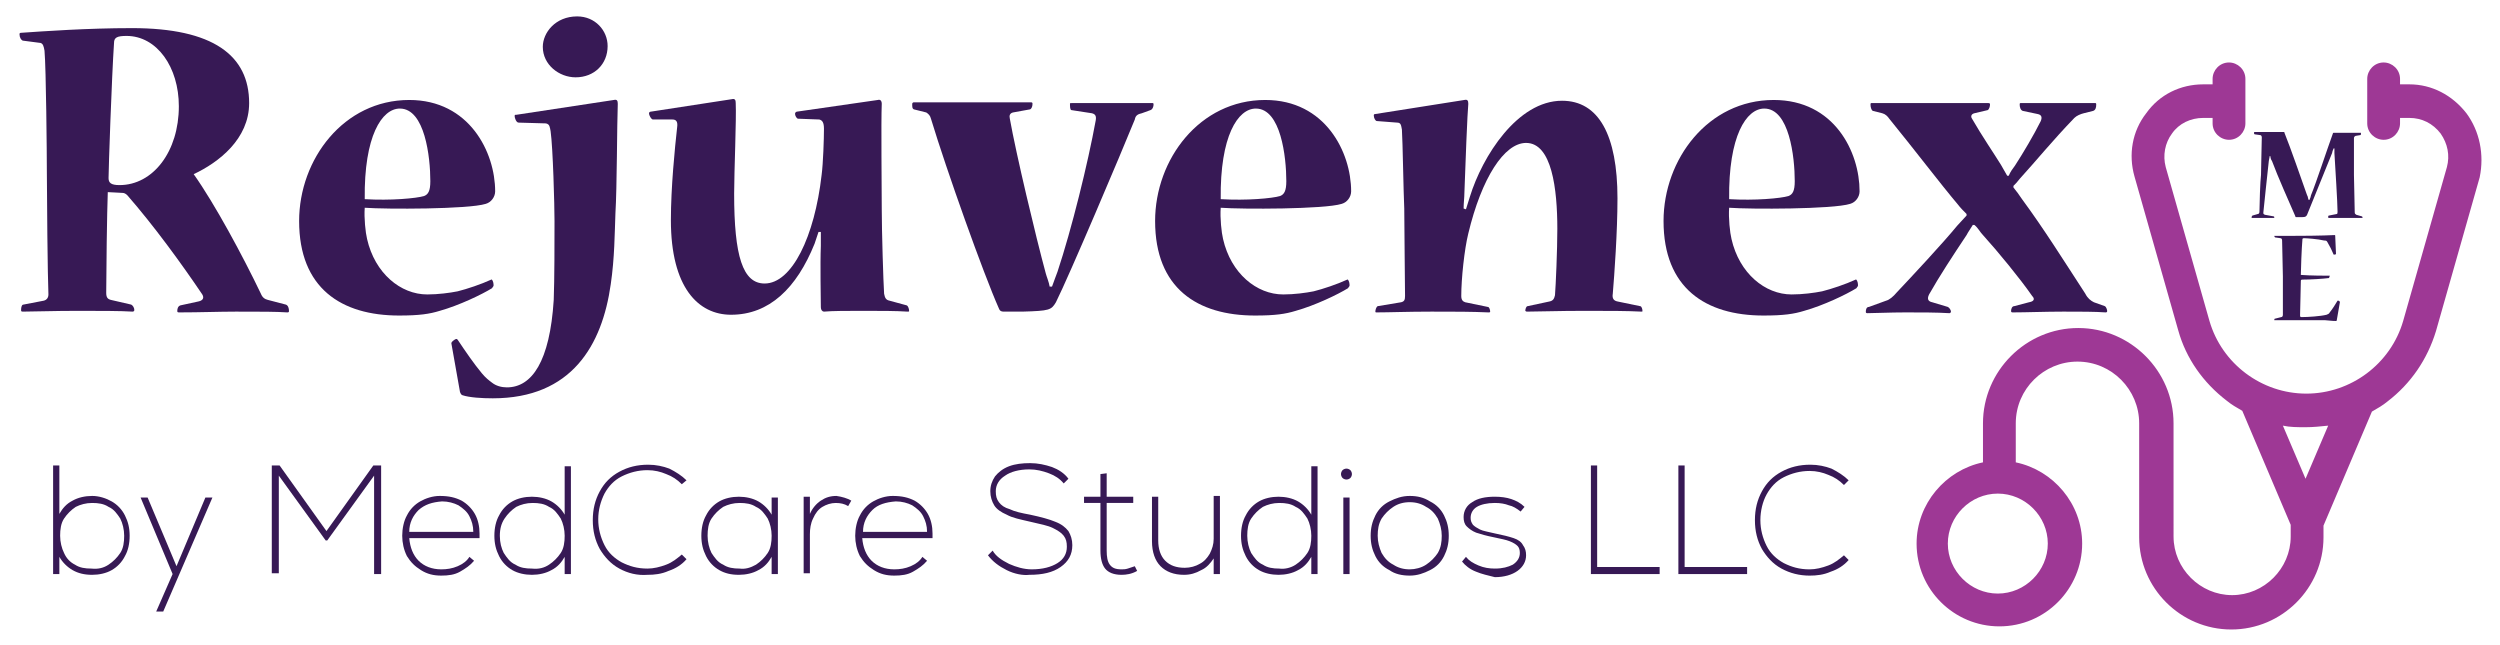 <svg xmlns="http://www.w3.org/2000/svg" xmlns:xlink="http://www.w3.org/1999/xlink" id="Layer_1" x="0px" y="0px" viewBox="0 0 320.1 82.6" style="enable-background:new 0 0 320.1 82.6;" xml:space="preserve"><style type="text/css">	.st0{fill:#371955;}	.st1{fill:#9E3895;}</style><g>	<g>		<path class="st0" d="M31.9,13.2c0,4.6-3.9,7.6-7.1,9.1c2.7,3.8,6.3,10.5,8.6,15.3c0.2,0.5,0.5,0.7,0.9,0.8l2.3,0.6   c0.3,0.1,0.4,0.5,0.4,0.8c0,0.1,0,0.2-0.2,0.2c-1.5-0.1-3.3-0.1-6.6-0.1c-2.2,0-4.6,0.1-7.3,0.1c-0.2,0-0.2-0.1-0.2-0.2   c0-0.3,0.1-0.6,0.4-0.7l2.3-0.5c0.5-0.1,0.8-0.4,0.5-0.9c-2.7-4-6.2-8.8-9.6-12.7c-0.2-0.2-0.4-0.3-0.6-0.3   c-0.3,0-1.5-0.1-1.9-0.1c-0.1,2.5-0.2,10.5-0.2,12.9c0,0.6,0.2,0.8,0.6,0.9l2.6,0.6c0.2,0.1,0.4,0.4,0.4,0.7   c0,0.1-0.1,0.2-0.2,0.2c-1.6-0.1-4.2-0.1-7.1-0.1c-3,0-5.7,0.1-7,0.1c-0.2,0-0.2-0.1-0.2-0.2c0-0.4,0.1-0.7,0.3-0.7l2.6-0.5   c0.4-0.1,0.6-0.4,0.6-0.8C6.1,35.5,6,24.9,6,22.1C6,19.8,5.9,8.7,5.7,6.5c-0.1-0.6-0.2-0.9-0.5-1L2.9,5.2C2.7,5.1,2.5,4.8,2.5,4.4   c0-0.1,0-0.2,0.2-0.2C5.6,4,11.2,3.6,16.9,3.6C27.3,3.6,31.9,7.1,31.9,13.2L31.9,13.2z M15.3,23.7c4.3,0,7.6-4.3,7.6-10.1   c0-5-2.8-9-6.7-9c-1.2,0-1.6,0.2-1.6,0.9c-0.3,4.5-0.7,16.2-0.7,17.3C13.9,23.4,14.2,23.7,15.3,23.7L15.3,23.7z"></path>		<path class="st0" d="M63.4,24.5c0,0.7-0.5,1.4-1.2,1.6c-2.2,0.7-12.8,0.7-15.5,0.5c-0.1,1.3,0.1,3.2,0.3,4c1,4.4,4.3,7.1,7.7,7.1   c1.4,0,2.9-0.2,3.9-0.4c1.2-0.3,3-0.9,4.3-1.5c0.1-0.1,0.3,0.3,0.3,0.7c0,0.2-0.1,0.2-0.2,0.4c-1.3,0.8-4.2,2.2-6.7,2.9   c-1.3,0.4-2.6,0.6-5.2,0.6c-7.4,0-12.8-3.5-12.8-12.1c0-7.9,5.7-15.5,14.1-15.5C60.1,12.8,63.4,19.5,63.4,24.5L63.4,24.5z    M51.2,13.9c-2.3,0-4.6,3.5-4.5,11.6c3.3,0.2,6.6-0.1,7.6-0.4c0.5-0.2,0.8-0.6,0.8-1.9C55.1,20.1,54.4,13.9,51.2,13.9L51.2,13.9z"></path>		<path class="st0" d="M78.6,12.8c0.4-0.1,0.5,0.1,0.5,0.5C79,15.7,79,24.1,78.8,27.3c-0.1,2.5-0.1,5.7-0.6,9.1   c-1.1,7.8-5,14.6-15.1,14.6c-1.4,0-3-0.1-3.9-0.4c-0.2-0.1-0.2-0.2-0.3-0.4l-1.1-6.2c-0.1-0.2,0.5-0.6,0.6-0.6   c0.1,0,0.1,0,0.2,0.1c1,1.5,2.1,3.1,3.1,4.3c0.5,0.6,0.9,0.9,1.3,1.2c0.5,0.4,1.2,0.6,1.9,0.6c3.2,0,5.5-3.3,6-11.2   c0.1-2.6,0.1-7.7,0.1-10.1c0-2-0.2-9.4-0.5-11.5c-0.1-0.5-0.1-0.9-0.6-1l-3.5-0.1c-0.3,0-0.5-0.6-0.5-0.8c0-0.2,0-0.2,0.2-0.2   L78.6,12.8z M73.9,2.1c2.3,0,3.9,1.8,3.9,3.8c0,2.3-1.7,4-4.1,4c-2.1,0-4.2-1.6-4.2-3.9C69.5,4.2,71.1,2.1,73.9,2.1L73.9,2.1z"></path>		<path class="st0" d="M102.2,15.2c-0.2,0-0.4-0.4-0.4-0.6c0-0.1,0-0.2,0.2-0.3l10.4-1.5c0.3-0.1,0.5,0.1,0.5,0.5   c-0.1,2.2,0,11.1,0,13.5c0,2.8,0.2,9.3,0.3,10.8c0.1,0.5,0.2,0.8,0.7,0.9l2.2,0.6c0.2,0.1,0.3,0.5,0.3,0.7c0,0.1,0,0.1-0.2,0.1   c-1.5-0.1-3.4-0.1-5.7-0.1c-2,0-3.9,0-5,0.1c-0.2,0-0.4-0.2-0.4-0.6c0-0.7-0.1-5.6,0-7.8v-1.8h-0.3c-0.2,0.6-0.4,1.2-0.5,1.5   c-2.3,5.7-5.8,9.1-10.7,9.1c-4.2,0-7.7-3.5-7.7-12.1c0-4.2,0.5-9.2,0.8-11.9c0.1-0.7-0.1-1-0.6-1h-2.5c-0.2,0-0.5-0.5-0.5-0.8   c0-0.1,0.1-0.2,0.2-0.2l10.4-1.6c0.4-0.1,0.5,0.1,0.5,0.5C94.3,15.2,94,22,94,24.8c0,8,1.1,11.5,3.9,11.5c3.5,0,6.4-6,7.3-13.9   c0.2-1.5,0.3-4.7,0.3-5.9c0-0.8-0.2-1.1-0.6-1.2L102.2,15.2z"></path>		<path class="st0" d="M147.6,13.2c0.1,0,0.1,0.1,0.1,0.2c0,0.2-0.1,0.6-0.4,0.7l-1.1,0.4c-0.4,0.1-0.8,0.2-0.9,0.8   c-1.7,4.2-8.4,20-10.1,23.4c-0.6,1-0.8,1.1-4.3,1.2h-2.4c-0.3,0-0.5-0.1-0.6-0.4c-2-4.5-6.7-17.7-8.7-24.3   c-0.1-0.4-0.3-0.6-0.6-0.8l-1.6-0.4c-0.2-0.1-0.2-0.3-0.2-0.7c0-0.1,0.1-0.2,0.2-0.2h15c0.2,0,0.2,0.1,0.2,0.2   c0,0.3-0.1,0.6-0.3,0.7l-2.2,0.4c-0.4,0.1-0.5,0.4-0.4,0.8c0.8,4.5,3.3,15,4.6,19.8c0.1,0.4,0.4,1.1,0.5,1.7h0.3   c0.3-0.8,0.5-1.4,0.7-1.9c1.8-5.4,3.9-13.9,4.9-19.4c0.1-0.6-0.1-0.8-0.5-0.9l-2.6-0.4c-0.2,0-0.2-0.5-0.2-0.8   c0-0.1,0-0.1,0.2-0.1H147.6z"></path>		<path class="st0" d="M173,24.5c0,0.7-0.5,1.4-1.2,1.6c-2.2,0.7-12.8,0.7-15.5,0.5c-0.1,1.3,0.1,3.2,0.3,4c1,4.4,4.3,7.1,7.7,7.1   c1.4,0,2.9-0.2,3.9-0.4c1.2-0.3,3-0.9,4.3-1.5c0.1-0.1,0.3,0.3,0.3,0.7c0,0.2-0.1,0.2-0.2,0.4c-1.3,0.8-4.2,2.2-6.7,2.9   c-1.3,0.4-2.6,0.6-5.2,0.6c-7.4,0-12.8-3.5-12.8-12.1c0-7.9,5.7-15.5,14.1-15.5C169.7,12.8,173,19.5,173,24.5L173,24.5z    M160.8,13.9c-2.3,0-4.6,3.5-4.5,11.6c3.3,0.2,6.6-0.1,7.6-0.4c0.5-0.2,0.8-0.6,0.8-1.9C164.7,20.1,164,13.9,160.8,13.9   L160.8,13.9z"></path>		<path class="st0" d="M210,39.2c0.2,0,0.3,0.4,0.3,0.6c0,0.1,0,0.1-0.1,0.1c-2-0.1-4-0.1-7.4-0.1c-3.3,0-5.9,0.1-7.3,0.1   c-0.1,0-0.2-0.1-0.2-0.1c0-0.2,0.1-0.6,0.3-0.6l2.8-0.6c0.5-0.1,0.6-0.4,0.7-0.8c0.1-1.2,0.3-5.8,0.3-8.5c0-5.1-0.7-11-4-11   c-2.8,0-5.7,4.5-7.4,11.6c-0.5,2-0.9,5.8-0.9,8c0,0.5,0.2,0.7,0.5,0.8l2.9,0.6c0.2,0,0.3,0.4,0.3,0.6c0,0.1-0.1,0.1-0.2,0.1   c-2.3-0.1-4.2-0.1-7.3-0.1s-5.4,0.1-7.1,0.1c-0.1,0-0.1-0.1-0.1-0.1c0-0.2,0.1-0.6,0.3-0.7l3-0.5c0.4-0.1,0.5-0.3,0.5-0.8   c0-1.8-0.1-8.6-0.1-11.2c-0.1-2-0.2-8.6-0.3-10.1c-0.1-0.5-0.1-0.9-0.6-0.9l-2.6-0.2c-0.2,0-0.4-0.4-0.4-0.7c0-0.1,0-0.2,0.2-0.2   l11.4-1.8c0.4-0.1,0.5,0.1,0.5,0.5c-0.1,0.8-0.4,8.3-0.5,11.4c0,0.6-0.1,1.3-0.1,2l0.3,0.1c0.2-0.6,0.4-1.3,0.5-1.6   c1.6-5.2,6.1-12.3,11.8-12.3c4.7,0,7.1,4.4,7.1,12.5c0,4.3-0.4,9.8-0.6,12.2c-0.1,0.6,0.1,0.9,0.6,1L210,39.2z"></path>		<path class="st0" d="M238.1,24.5c0,0.7-0.5,1.4-1.2,1.6c-2.2,0.7-12.8,0.7-15.5,0.5c-0.1,1.3,0.1,3.2,0.3,4c1,4.4,4.3,7.1,7.7,7.1   c1.4,0,2.9-0.2,3.9-0.4c1.2-0.3,3-0.9,4.3-1.5c0.1-0.1,0.3,0.3,0.3,0.7c0,0.2-0.1,0.2-0.2,0.4c-1.3,0.8-4.2,2.2-6.7,2.9   c-1.3,0.4-2.6,0.6-5.2,0.6c-7.4,0-12.8-3.5-12.8-12.1c0-7.9,5.7-15.5,14.1-15.5C234.9,12.8,238.1,19.5,238.1,24.5L238.1,24.5z    M225.9,13.9c-2.3,0-4.6,3.5-4.5,11.6c3.3,0.2,6.6-0.1,7.6-0.4c0.5-0.2,0.8-0.6,0.8-1.9C229.8,20.1,229.1,13.9,225.9,13.9   L225.9,13.9z"></path>		<path class="st0" d="M254.6,13.2c0.2,0,0.2,0.1,0.2,0.2c0,0.2-0.1,0.6-0.3,0.7l-1.7,0.4c-0.4,0.1-0.5,0.4-0.3,0.7   c1.2,2.1,2.9,4.6,3.7,5.9c0.3,0.5,0.5,0.9,0.8,1.4h0.2c0.2-0.5,0.5-0.9,0.8-1.3c1.1-1.7,2.4-3.9,3.3-5.7c0.2-0.5,0.1-0.8-0.4-0.9   l-1.9-0.4c-0.3-0.1-0.4-0.5-0.4-0.8c0-0.1,0-0.2,0.1-0.2h9.6c0.1,0,0.1,0.1,0.1,0.2c0,0.4-0.1,0.7-0.4,0.8l-1.2,0.3   c-0.4,0.1-0.9,0.3-1.2,0.6c-2.8,2.9-4.9,5.5-7,7.8c-0.3,0.4-0.5,0.6-0.8,0.9V24c0.4,0.5,0.7,0.9,1.1,1.5c2.8,3.8,5.3,7.8,8.1,12.1   c0.3,0.6,0.7,0.9,1.1,1.1l1.4,0.5c0.2,0.1,0.3,0.5,0.3,0.6c0,0.1,0,0.2-0.2,0.2c-1.3-0.1-3.3-0.1-5.4-0.1c-2.3,0-4.8,0.1-6.5,0.1   c-0.2,0-0.2-0.1-0.2-0.2c0-0.2,0.1-0.6,0.4-0.6l1.9-0.5c0.6-0.1,0.8-0.4,0.4-0.8c-1.6-2.3-4.4-5.7-6.3-7.8   c-0.4-0.4-0.6-0.9-1.1-1.3h-0.2c-0.3,0.5-0.6,0.9-0.8,1.3c-1.8,2.7-3.5,5.3-4.8,7.6c-0.3,0.6-0.1,0.9,0.4,1l2,0.6   c0.2,0.1,0.4,0.4,0.4,0.6c0,0.1-0.1,0.2-0.2,0.2c-1.6-0.1-3.6-0.1-5.6-0.1c-2.1,0-3.9,0.1-4.9,0.1c-0.2,0-0.2-0.1-0.2-0.2   c0-0.3,0.1-0.6,0.4-0.6l2.2-0.8c0.4-0.1,0.9-0.5,1.4-1.1c1.8-1.9,5.9-6.3,7.7-8.5c0.4-0.4,0.8-0.9,1.2-1.3v-0.2   c-0.4-0.4-0.8-0.8-1.1-1.2c-2.2-2.6-5.7-7.2-8.8-11c-0.2-0.3-0.5-0.6-0.9-0.7l-1.2-0.3c-0.2-0.1-0.3-0.5-0.3-0.8   c0-0.1,0-0.2,0.1-0.2H254.6z"></path>	</g>	<g>		<path class="st0" d="M14.3,64.2c0.7,0.4,1.3,1,1.7,1.8c0.4,0.8,0.6,1.6,0.6,2.6s-0.2,1.9-0.6,2.6c-0.4,0.8-1,1.4-1.7,1.8   c-0.7,0.4-1.6,0.6-2.5,0.6c-1,0-1.8-0.2-2.5-0.6c-0.7-0.4-1.3-1-1.7-1.7v2.2H6.8V59.6h0.8v6.2c0.4-0.7,0.9-1.3,1.7-1.7   c0.7-0.4,1.6-0.6,2.5-0.6C12.7,63.5,13.6,63.8,14.3,64.2z M13.9,72.3c0.6-0.4,1.1-0.9,1.5-1.5c0.4-0.6,0.5-1.4,0.5-2.2   s-0.2-1.6-0.5-2.2c-0.4-0.6-0.8-1.2-1.5-1.5c-0.6-0.4-1.3-0.5-2.1-0.5c-0.8,0-1.5,0.2-2.1,0.5c-0.6,0.4-1.1,0.9-1.5,1.5   c-0.4,0.6-0.5,1.4-0.5,2.2s0.2,1.6,0.5,2.2C8.5,71.5,9,72,9.6,72.3c0.6,0.4,1.3,0.5,2.1,0.5C12.6,72.9,13.3,72.7,13.9,72.3z"></path>		<path class="st0" d="M26.3,63.7h0.9l-6.3,14.6H20l2.1-4.8L18,63.7h0.9l2.4,5.7l1.3,3.1L26.3,63.7z"></path>		<path class="st0" d="M47.8,59.6h1v13.9h-0.9V60.9l-6,8.3h-0.2l-6-8.3v12.5h-0.9V59.6h1l6,8.4L47.8,59.6z"></path>		<path class="st0" d="M59.1,64.1c0.7,0.4,1.3,1,1.7,1.7c0.4,0.7,0.6,1.6,0.6,2.5c0,0.3,0,0.4,0,0.6h-9c0.1,1.2,0.5,2.2,1.2,2.9   c0.7,0.7,1.7,1.1,2.9,1.1c0.7,0,1.4-0.1,2.1-0.4c0.7-0.3,1.2-0.7,1.5-1.2l0.6,0.5c-0.5,0.6-1.1,1-1.8,1.4s-1.5,0.5-2.4,0.5   c-1,0-1.8-0.2-2.6-0.7s-1.3-1-1.8-1.8c-0.4-0.8-0.6-1.7-0.6-2.6s0.2-1.9,0.6-2.6c0.4-0.8,1-1.4,1.7-1.8c0.7-0.4,1.6-0.7,2.5-0.7   C57.5,63.5,58.3,63.7,59.1,64.1z M53.6,65.3c-0.7,0.7-1.2,1.6-1.2,2.8h8.2c0-0.8-0.2-1.4-0.5-2s-0.8-1-1.4-1.4   c-0.6-0.3-1.3-0.5-2.1-0.5C55.3,64.3,54.4,64.6,53.6,65.3z"></path>		<path class="st0" d="M73.1,59.6v13.9h-0.8l0-2.2c-0.4,0.7-0.9,1.3-1.7,1.7c-0.7,0.4-1.6,0.6-2.5,0.6c-0.9,0-1.8-0.2-2.5-0.6   c-0.7-0.4-1.3-1-1.7-1.8c-0.4-0.8-0.6-1.6-0.6-2.6s0.2-1.9,0.6-2.6c0.4-0.8,1-1.4,1.7-1.8c0.7-0.4,1.6-0.6,2.5-0.6   c0.9,0,1.8,0.2,2.5,0.6c0.7,0.4,1.3,1,1.7,1.7v-6.2H73.1z M70.3,72.3c0.6-0.4,1.1-0.9,1.5-1.5c0.4-0.6,0.5-1.4,0.5-2.2   s-0.2-1.6-0.5-2.2c-0.4-0.6-0.8-1.2-1.5-1.5c-0.6-0.4-1.3-0.5-2.1-0.5c-0.8,0-1.5,0.2-2.1,0.5c-0.6,0.4-1.1,0.9-1.5,1.5   C64.2,67,64,67.7,64,68.6s0.2,1.6,0.5,2.2c0.4,0.6,0.8,1.2,1.5,1.5c0.6,0.4,1.3,0.5,2.1,0.5C69,72.9,69.7,72.7,70.3,72.3z"></path>		<path class="st0" d="M79.3,72.8c-1.1-0.6-1.9-1.5-2.5-2.5c-0.6-1.1-0.9-2.3-0.9-3.7c0-1.4,0.3-2.6,0.9-3.7   c0.6-1.1,1.4-1.9,2.5-2.5c1.1-0.6,2.3-0.9,3.7-0.9c1,0,1.9,0.2,2.7,0.5c0.8,0.4,1.6,0.9,2.2,1.5L87.3,62c-0.6-0.6-1.2-1-2-1.3   c-0.7-0.3-1.5-0.5-2.4-0.5c-1.2,0-2.3,0.3-3.3,0.8c-1,0.5-1.7,1.3-2.2,2.2c-0.5,1-0.8,2.1-0.8,3.3c0,1.2,0.3,2.3,0.8,3.3   c0.5,1,1.3,1.7,2.2,2.2c1,0.5,2,0.8,3.3,0.8c0.8,0,1.6-0.2,2.4-0.5c0.8-0.3,1.4-0.8,2-1.3l0.6,0.6c-0.6,0.7-1.4,1.2-2.3,1.5   c-0.9,0.4-1.8,0.5-2.7,0.5C81.6,73.7,80.4,73.4,79.3,72.8z"></path>		<path class="st0" d="M99.6,63.7v9.8h-0.8l0-2.2c-0.4,0.7-0.9,1.3-1.7,1.7c-0.7,0.4-1.6,0.6-2.5,0.6c-1,0-1.8-0.2-2.5-0.6   c-0.7-0.4-1.3-1-1.7-1.8c-0.4-0.8-0.6-1.6-0.6-2.6s0.2-1.9,0.6-2.6c0.4-0.8,1-1.4,1.7-1.8c0.7-0.4,1.6-0.6,2.5-0.6   c0.9,0,1.8,0.2,2.5,0.6c0.7,0.4,1.3,1,1.7,1.7l0-2.2H99.6z M96.8,72.3c0.6-0.4,1.1-0.9,1.5-1.5c0.4-0.6,0.5-1.4,0.5-2.2   s-0.2-1.6-0.5-2.2c-0.4-0.6-0.8-1.2-1.5-1.5c-0.6-0.4-1.3-0.5-2.1-0.5c-0.8,0-1.5,0.2-2.1,0.5c-0.6,0.4-1.1,0.9-1.5,1.5   c-0.4,0.6-0.5,1.4-0.5,2.2s0.2,1.6,0.5,2.2c0.4,0.6,0.8,1.2,1.5,1.5c0.6,0.4,1.3,0.5,2.1,0.5C95.4,72.9,96.1,72.7,96.8,72.3z"></path>		<path class="st0" d="M109,64.1l-0.4,0.7c-0.5-0.3-1-0.4-1.6-0.4c-0.6,0-1.2,0.2-1.7,0.5s-0.9,0.8-1.2,1.5c-0.3,0.6-0.4,1.3-0.4,2   v5h-0.8v-9.8h0.8v2.2c0.3-0.7,0.8-1.3,1.4-1.7s1.2-0.6,2-0.6C107.8,63.6,108.5,63.8,109,64.1z"></path>		<path class="st0" d="M117.1,64.1c0.7,0.4,1.3,1,1.7,1.7c0.4,0.7,0.6,1.6,0.6,2.5c0,0.3,0,0.4,0,0.6h-9c0.1,1.2,0.5,2.2,1.2,2.9   c0.7,0.7,1.7,1.1,2.9,1.1c0.7,0,1.4-0.1,2.1-0.4c0.7-0.3,1.2-0.7,1.5-1.2l0.6,0.5c-0.5,0.6-1.1,1-1.8,1.4s-1.5,0.5-2.4,0.5   c-1,0-1.8-0.2-2.6-0.7s-1.3-1-1.8-1.8c-0.4-0.8-0.6-1.7-0.6-2.6s0.2-1.9,0.6-2.6c0.4-0.8,1-1.4,1.7-1.8c0.7-0.4,1.6-0.7,2.5-0.7   C115.5,63.5,116.3,63.7,117.1,64.1z M111.7,65.3c-0.7,0.7-1.2,1.6-1.2,2.8h8.2c0-0.8-0.2-1.4-0.5-2s-0.8-1-1.4-1.4   c-0.6-0.3-1.3-0.5-2.1-0.5C113.4,64.3,112.4,64.6,111.7,65.3z"></path>		<path class="st0" d="M128.9,73c-1-0.5-1.8-1.1-2.4-1.9l0.6-0.6c0.4,0.7,1.1,1.2,2.1,1.7c0.9,0.4,1.9,0.7,2.9,0.7   c1.4,0,2.5-0.3,3.3-0.8s1.2-1.2,1.2-2.1c0-0.6-0.1-1-0.4-1.4c-0.3-0.4-0.8-0.7-1.4-1s-1.6-0.5-2.9-0.8c-1.3-0.3-2.3-0.5-3-0.9   c-0.7-0.3-1.3-0.7-1.6-1.2s-0.5-1.1-0.5-1.8c0-0.7,0.2-1.3,0.6-1.9c0.4-0.5,1-1,1.8-1.3c0.8-0.3,1.7-0.4,2.7-0.4   c1,0,1.9,0.2,2.8,0.5c0.8,0.3,1.6,0.8,2.1,1.5l-0.6,0.6c-0.5-0.6-1.1-1-1.9-1.3c-0.8-0.3-1.6-0.5-2.5-0.5c-1.3,0-2.4,0.3-3.1,0.8   c-0.8,0.5-1.2,1.2-1.2,2c0,0.6,0.1,1,0.4,1.4c0.3,0.4,0.7,0.7,1.4,0.9c0.6,0.3,1.5,0.5,2.6,0.7c1.4,0.3,2.5,0.6,3.2,0.9   c0.8,0.3,1.3,0.7,1.7,1.2c0.3,0.5,0.5,1.1,0.5,1.8c0,1.2-0.5,2.1-1.5,2.8c-1,0.7-2.3,1-4,1C131,73.7,129.9,73.5,128.9,73z"></path>		<path class="st0" d="M145.6,73.1c-0.7,0.4-1.4,0.5-2,0.5c-1,0-1.7-0.3-2.1-0.8c-0.4-0.5-0.6-1.3-0.6-2.3v-6.1h-2.1v-0.8h2.1v-2.9   l0.8-0.1v3h3.4v0.8h-3.4v6.1c0,0.8,0.1,1.4,0.4,1.8c0.3,0.4,0.7,0.6,1.5,0.6c0.2,0,0.5,0,0.8-0.1c0.3-0.1,0.6-0.2,0.9-0.3   L145.6,73.1z"></path>		<path class="st0" d="M156.2,63.7v9.8h-0.8v-2c-0.4,0.6-0.9,1.2-1.6,1.5c-0.7,0.4-1.4,0.6-2.2,0.6c-1.3,0-2.3-0.4-3-1.1   s-1.1-1.8-1.1-3.2v-5.7h0.8v5.6c0,1.1,0.3,2,0.9,2.6s1.4,0.9,2.5,0.9c0.7,0,1.4-0.2,1.9-0.5c0.6-0.3,1-0.8,1.3-1.3   c0.3-0.6,0.5-1.2,0.5-1.9v-5.5H156.2z"></path>		<path class="st0" d="M168.7,59.6v13.9h-0.8l0-2.2c-0.4,0.7-0.9,1.3-1.7,1.7c-0.7,0.4-1.6,0.6-2.5,0.6c-0.9,0-1.8-0.2-2.5-0.6   c-0.7-0.4-1.3-1-1.7-1.8c-0.4-0.8-0.6-1.6-0.6-2.6s0.2-1.9,0.6-2.6c0.4-0.8,1-1.4,1.7-1.8c0.7-0.4,1.6-0.6,2.5-0.6   c0.9,0,1.8,0.2,2.5,0.6c0.7,0.4,1.3,1,1.7,1.7v-6.2H168.7z M165.9,72.3c0.6-0.4,1.1-0.9,1.5-1.5c0.4-0.6,0.5-1.4,0.5-2.2   s-0.2-1.6-0.5-2.2c-0.4-0.6-0.8-1.2-1.5-1.5c-0.6-0.4-1.3-0.5-2.1-0.5c-0.8,0-1.5,0.2-2.1,0.5c-0.6,0.4-1.1,0.9-1.5,1.5   c-0.4,0.6-0.5,1.4-0.5,2.2s0.2,1.6,0.5,2.2c0.4,0.6,0.8,1.2,1.5,1.5c0.6,0.4,1.3,0.5,2.1,0.5C164.5,72.9,165.3,72.7,165.9,72.3z"></path>		<path class="st0" d="M171.9,61.2c-0.1-0.1-0.2-0.3-0.2-0.5c0-0.2,0.1-0.4,0.2-0.5s0.3-0.2,0.5-0.2c0.2,0,0.4,0.1,0.5,0.2   s0.2,0.3,0.2,0.5c0,0.2-0.1,0.4-0.2,0.5c-0.1,0.1-0.3,0.2-0.5,0.2C172.2,61.4,172,61.3,171.9,61.2z M172,63.7h0.8v9.8H172V63.7z"></path>		<path class="st0" d="M177.9,73c-0.8-0.4-1.4-1-1.8-1.8c-0.4-0.8-0.6-1.6-0.6-2.6s0.2-1.8,0.6-2.6c0.4-0.8,1-1.4,1.8-1.8   c0.8-0.4,1.6-0.7,2.6-0.7c1,0,1.8,0.2,2.6,0.7c0.8,0.4,1.4,1,1.8,1.8c0.4,0.8,0.6,1.6,0.6,2.6s-0.2,1.8-0.6,2.6   c-0.4,0.8-1,1.4-1.8,1.8c-0.8,0.4-1.6,0.7-2.6,0.7C179.5,73.7,178.6,73.5,177.9,73z M182.6,72.3c0.6-0.4,1.1-0.9,1.5-1.5   c0.4-0.7,0.5-1.4,0.5-2.2s-0.2-1.5-0.5-2.2c-0.4-0.7-0.9-1.2-1.5-1.5c-0.6-0.4-1.3-0.6-2.1-0.6c-0.8,0-1.5,0.2-2.1,0.6   s-1.1,0.9-1.5,1.5c-0.4,0.7-0.5,1.4-0.5,2.2s0.2,1.5,0.5,2.2c0.4,0.7,0.9,1.2,1.5,1.5c0.6,0.4,1.3,0.6,2.1,0.6   C181.2,72.9,182,72.7,182.6,72.3z"></path>		<path class="st0" d="M189,73.2c-0.8-0.3-1.4-0.8-1.8-1.3l0.5-0.6c0.4,0.5,0.9,0.8,1.6,1.1c0.7,0.3,1.4,0.4,2.1,0.4   c1,0,1.7-0.2,2.3-0.5c0.6-0.4,0.9-0.9,0.9-1.5c0-0.4-0.1-0.7-0.3-0.9s-0.5-0.4-1-0.6s-1.1-0.3-2-0.5c-1-0.2-1.7-0.4-2.3-0.6   c-0.5-0.2-0.9-0.5-1.2-0.8s-0.4-0.7-0.4-1.2c0-0.8,0.4-1.5,1.1-1.9c0.7-0.5,1.7-0.7,2.9-0.7c0.8,0,1.5,0.1,2.1,0.3   c0.6,0.2,1.2,0.5,1.7,1l-0.5,0.6c-0.5-0.4-1-0.7-1.5-0.8c-0.5-0.2-1.1-0.3-1.8-0.3c-1,0-1.8,0.2-2.3,0.5c-0.5,0.3-0.8,0.8-0.8,1.4   c0,0.4,0.1,0.6,0.3,0.9c0.2,0.2,0.5,0.4,0.9,0.6c0.4,0.2,1.1,0.3,1.9,0.5c1,0.2,1.8,0.4,2.4,0.6c0.6,0.2,1,0.5,1.2,0.9   c0.3,0.4,0.4,0.8,0.4,1.3c0,0.8-0.4,1.5-1.1,2c-0.7,0.5-1.7,0.8-2.9,0.8C190.6,73.7,189.7,73.5,189,73.2z"></path>		<path class="st0" d="M203.6,59.6h0.9v13h8v0.9h-8.8V59.6z"></path>		<path class="st0" d="M214.8,59.6h0.9v13h8v0.9h-8.8V59.6z"></path>		<path class="st0" d="M228.1,72.8c-1.1-0.6-1.9-1.5-2.5-2.5c-0.6-1.1-0.9-2.3-0.9-3.7c0-1.4,0.3-2.6,0.9-3.7   c0.6-1.1,1.4-1.9,2.5-2.5s2.3-0.9,3.7-0.9c1,0,1.9,0.2,2.7,0.5c0.8,0.4,1.6,0.9,2.2,1.5l-0.6,0.6c-0.6-0.6-1.2-1-2-1.3   c-0.7-0.3-1.5-0.5-2.4-0.5c-1.2,0-2.3,0.3-3.3,0.8c-1,0.5-1.7,1.3-2.2,2.2s-0.8,2.1-0.8,3.3c0,1.2,0.3,2.3,0.8,3.3   s1.3,1.7,2.2,2.2c1,0.5,2,0.8,3.3,0.8c0.8,0,1.6-0.2,2.4-0.5s1.4-0.8,2-1.3l0.6,0.6c-0.6,0.7-1.4,1.2-2.3,1.5   c-0.9,0.4-1.8,0.5-2.7,0.5C230.4,73.7,229.2,73.4,228.1,72.8z"></path>	</g>	<g id="CUSTOM-group_00000071552158872994228640000001764234542721027225_">		<g>			<path class="st1" d="M315.8,14.5c-1.8-2.3-4.4-3.7-7.3-3.7h-1.2v-0.7c0-1.2-1-2.1-2.1-2.1c-1.2,0-2.1,1-2.1,2.1v5.7    c0,1.2,1,2.1,2.1,2.1c1.2,0,2.1-1,2.1-2.1v-0.7h1.2c1.6,0,3,0.7,4,2c0.9,1.3,1.2,2.8,0.8,4.3l-5.6,19.7    c-1.6,5.5-6.7,9.3-12.4,9.3c-5.7,0-10.8-3.8-12.4-9.3l-5.6-19.7c-0.4-1.5-0.1-3.1,0.8-4.3c0.9-1.3,2.4-2,4-2h1.2v0.7    c0,1.2,1,2.1,2.1,2.1c1.2,0,2.1-1,2.1-2.1v-5.7c0-1.2-1-2.1-2.1-2.1c-1.2,0-2.1,1-2.1,2.1v0.7h-1.2c-2.9,0-5.6,1.3-7.3,3.7    c-1.8,2.3-2.3,5.3-1.5,8.1l5.6,19.7c1,3.6,3.2,6.7,6.2,9c0.6,0.5,1.3,0.9,2,1.3l6.2,14.6v1.5c0,4.1-3.4,7.5-7.5,7.5    c-4.1,0-7.5-3.4-7.5-7.5V54.2c0-6.7-5.5-12.2-12.2-12.2c-6.7,0-12.2,5.5-12.2,12.2v5c-4.8,1-8.5,5.3-8.5,10.4    c0,5.9,4.8,10.6,10.6,10.6c5.9,0,10.6-4.8,10.6-10.6c0-5.1-3.7-9.4-8.5-10.4v-5c0-4.4,3.6-7.9,7.9-7.9c4.4,0,7.9,3.6,7.9,7.9    v14.6c0,6.5,5.3,11.8,11.8,11.8c6.5,0,11.8-5.3,11.8-11.8v-1.5l6.2-14.6c0.7-0.4,1.4-0.8,2-1.3c3-2.3,5.1-5.4,6.2-9l5.6-19.7    C318.1,19.8,317.5,16.8,315.8,14.5L315.8,14.5z M262.2,69.6c0,3.5-2.9,6.4-6.4,6.4s-6.4-2.9-6.4-6.4c0-3.5,2.9-6.4,6.4-6.4    S262.2,66.1,262.2,69.6z M295.2,61.3l-2.9-6.8c0.9,0.2,1.9,0.2,2.9,0.2s1.9-0.1,2.9-0.2L295.2,61.3z"></path>		</g>	</g>	<g>		<path class="st0" d="M302.3,17C302.3,17,302.3,17,302.3,17c0,0.2,0,0.3-0.1,0.3l-0.6,0.1c-0.2,0.1-0.2,0.2-0.2,0.4   c0,0.5,0,3.9,0,4.6c0,0.8,0.1,3.9,0.1,4.8c0,0.2,0.1,0.2,0.2,0.3l0.7,0.2c0.1,0,0.1,0.2,0.1,0.2c0,0,0,0,0,0c-0.4,0-1,0-2,0   c-1,0-2,0-2.3,0c-0.1,0-0.1,0-0.1-0.1c0-0.1,0-0.2,0.1-0.2l1-0.2c0.1,0,0.1-0.2,0.1-0.3c0-1.1-0.3-5.8-0.4-7.5c0-0.2,0-0.4,0-0.6   h-0.1c-0.1,0.2-0.2,0.5-0.2,0.6c-0.9,2.2-2.5,6.2-3.2,7.9c-0.1,0.2-0.2,0.3-0.6,0.3H294c-0.1,0-0.1,0-0.1-0.1   c-0.7-1.6-2.3-5.2-3-7.1c-0.1-0.1-0.2-0.4-0.2-0.6h-0.1c0,0.2-0.1,0.5-0.1,0.6c-0.2,1.7-0.6,5.7-0.7,6.6c0,0.2,0,0.2,0.2,0.3   l1.1,0.2c0.1,0,0.1,0.1,0.1,0.2c0,0,0,0-0.1,0c-0.3,0-0.9,0-1.5,0c-0.6,0-1,0-1.3,0c0,0,0,0,0-0.1c0-0.1,0.1-0.2,0.1-0.2l0.7-0.2   c0.1,0,0.2-0.1,0.2-0.3c0-0.8,0.1-4,0.2-4.7c0-0.7,0.1-4.3,0.1-4.8c0-0.2-0.1-0.3-0.2-0.3l-0.7-0.1c-0.1,0-0.1-0.2-0.1-0.2   c0,0,0-0.1,0.1-0.1h3.7c0.1,0,0.1,0,0.1,0.1c0.7,1.7,2.3,6.3,2.9,8c0.1,0.1,0.1,0.4,0.2,0.6h0.1c0.1-0.2,0.2-0.5,0.2-0.6   c0.7-1.7,2-5.7,2.8-7.9c0-0.1,0.1-0.1,0.1-0.1H302.3z"></path>		<path class="st0" d="M299.2,41c0,0.1-0.1,0.1-0.1,0.1c-0.1,0-0.5,0-1.4-0.1c-0.9,0-2.2,0-4.2,0c-0.7,0-1.6,0-2.2,0   c-0.1,0-0.1,0-0.1,0c0-0.1,0-0.2,0.1-0.2l0.8-0.2c0.1,0,0.2-0.1,0.2-0.3c0-0.5,0-4.1,0-4.9c0-0.7-0.1-4-0.1-4.6   c0-0.2-0.1-0.3-0.2-0.3l-0.7-0.1c0,0-0.1-0.1-0.1-0.2c0,0,0,0,0,0c0.4,0,0.8,0,1.2,0s0.7,0,1,0c3.9,0,5.3-0.1,5.5-0.1   c0.1,0,0.1,0,0.1,0.1l0.1,2.3c0,0.1-0.2,0.1-0.2,0.1c0,0,0,0-0.1,0c-0.2-0.5-0.5-1.1-0.8-1.6c-0.1-0.2-0.2-0.2-0.4-0.2   c-0.8-0.2-2.3-0.3-2.6-0.3c-0.2,0-0.2,0.1-0.2,0.2c-0.1,1.1-0.2,3.9-0.2,4.5c1.2,0.1,3.2,0.1,3.7,0.1c0,0,0,0,0,0   c0,0.1-0.1,0.3-0.1,0.3c-0.7,0.1-2.4,0.2-3.4,0.2c-0.2,0-0.2,0.1-0.2,0.2c0,0.6-0.1,3.9-0.1,4.4c0,0.2,0.1,0.2,0.2,0.2   c0.8,0,2.4-0.1,3.2-0.3c0.2-0.1,0.3-0.1,0.4-0.3c0.4-0.5,0.7-1,1-1.5c0,0,0,0,0.1,0c0.1,0,0.2,0.1,0.2,0.2L299.2,41z"></path>	</g></g></svg>